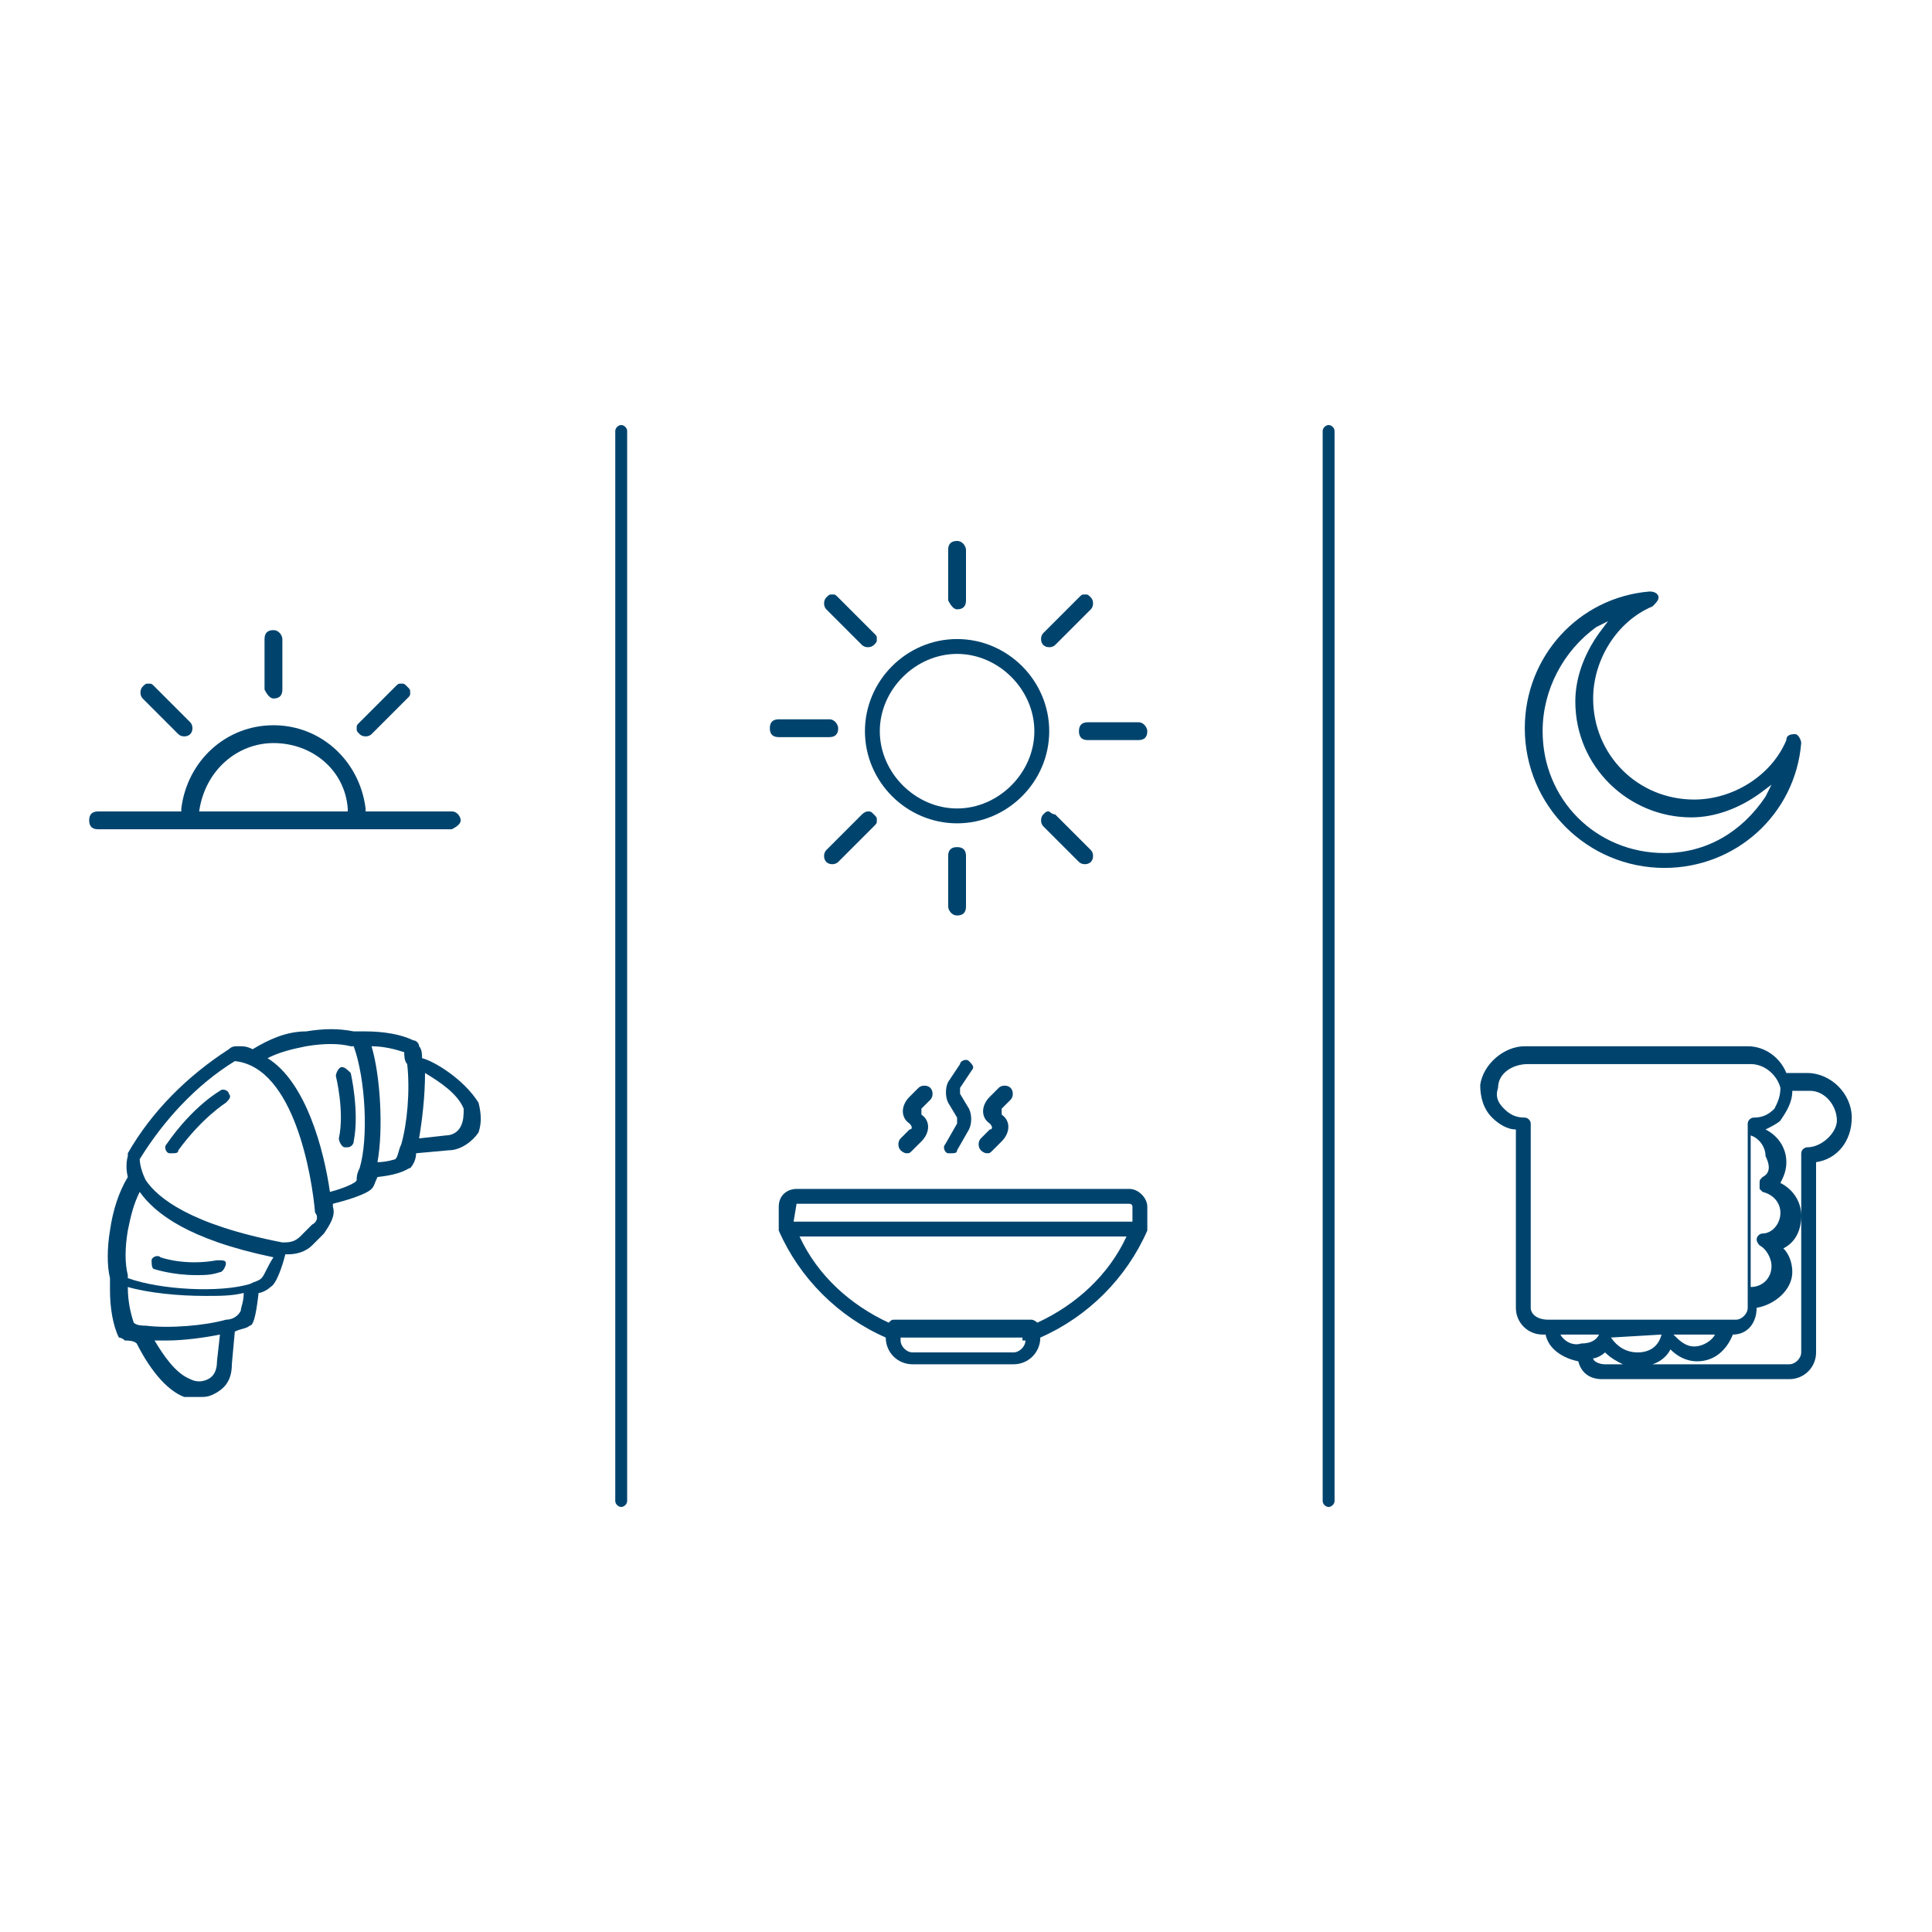<?xml version="1.0" encoding="utf-8"?>
<!-- Generator: Adobe Illustrator 26.0.3, SVG Export Plug-In . SVG Version: 6.00 Build 0)  -->
<svg version="1.1" id="Ebene_1" xmlns="http://www.w3.org/2000/svg" xmlns:xlink="http://www.w3.org/1999/xlink" x="0px" y="0px"
	 viewBox="0 0 65 65" style="enable-background:new 0 0 65 65;" xml:space="preserve">
<style type="text/css">
	.st0{fill:#00446E;}
</style>
<g>
	<path class="st0" d="M20.9,14.3c-0.1,0-0.2,0.1-0.2,0.2v36c0,0.1,0.1,0.2,0.2,0.2s0.2-0.1,0.2-0.2v-36C21.1,14.4,21,14.3,20.9,14.3
		z"/>
	<path class="st0" d="M44.7,14.3c-0.1,0-0.2,0.1-0.2,0.2v36c0,0.1,0.1,0.2,0.2,0.2s0.2-0.1,0.2-0.2v-36
		C44.9,14.4,44.8,14.3,44.7,14.3z"/>
	<path class="st0" d="M56,29.2c2.4,0,4.4-1.8,4.6-4.2c0-0.1-0.1-0.3-0.2-0.3c-0.1,0-0.3,0-0.3,0.2c-0.5,1.2-1.8,2-3.1,2
		c-1.9,0-3.4-1.5-3.4-3.4c0-1.3,0.8-2.6,2-3.1c0.1-0.1,0.2-0.2,0.2-0.3c0-0.1-0.1-0.2-0.3-0.2c0,0,0,0,0,0c-2.4,0.2-4.2,2.2-4.2,4.6
		C51.3,27.1,53.4,29.2,56,29.2z M53.7,21.1l0.4-0.2l-0.3,0.4c-0.5,0.7-0.8,1.5-0.8,2.3c0,2.2,1.8,3.9,3.9,3.9c0.8,0,1.6-0.3,2.3-0.8
		l0.4-0.3l-0.2,0.4c-0.8,1.2-2,1.9-3.4,1.9c-2.3,0-4.1-1.8-4.1-4.1C51.9,23.2,52.6,21.9,53.7,21.1z"/>
	<path class="st0" d="M32.2,27.7c1.7,0,3.1-1.4,3.1-3.1c0-1.7-1.4-3.1-3.1-3.1c-1.7,0-3.1,1.4-3.1,3.1
		C29.1,26.3,30.5,27.7,32.2,27.7z M32.2,22c1.4,0,2.6,1.2,2.6,2.6s-1.2,2.6-2.6,2.6c-1.4,0-2.6-1.2-2.6-2.6S30.8,22,32.2,22z"/>
	<path class="st0" d="M32.2,20.5c0.2,0,0.3-0.1,0.3-0.3v-1.7c0-0.1-0.1-0.3-0.3-0.3c-0.2,0-0.3,0.1-0.3,0.3v1.7
		C32,20.4,32.1,20.5,32.2,20.5z"/>
	<path class="st0" d="M32.5,30.5v-1.7c0-0.2-0.1-0.3-0.3-0.3c-0.2,0-0.3,0.1-0.3,0.3v1.7c0,0.1,0.1,0.3,0.3,0.3
		C32.4,30.8,32.5,30.7,32.5,30.5z"/>
	<path class="st0" d="M27.9,24.8c0.2,0,0.3-0.1,0.3-0.3c0-0.1-0.1-0.3-0.3-0.3h-1.7c-0.2,0-0.3,0.1-0.3,0.3c0,0.2,0.1,0.3,0.3,0.3
		H27.9z"/>
	<path class="st0" d="M36.3,24.6c0,0.2,0.1,0.3,0.3,0.3h1.7c0.2,0,0.3-0.1,0.3-0.3c0-0.1-0.1-0.3-0.3-0.3h-1.7
		C36.4,24.3,36.3,24.4,36.3,24.6z"/>
	<path class="st0" d="M29,21.7c0.1,0.1,0.3,0.1,0.4,0c0.1-0.1,0.1-0.1,0.1-0.2c0-0.1,0-0.1-0.1-0.2l-1.2-1.2
		c-0.1-0.1-0.1-0.1-0.2-0.1c-0.1,0-0.1,0-0.2,0.1c-0.1,0.1-0.1,0.3,0,0.4L29,21.7z"/>
	<path class="st0" d="M35.3,27.3c-0.1,0-0.1,0-0.2,0.1c-0.1,0.1-0.1,0.3,0,0.4l1.2,1.2c0.1,0.1,0.3,0.1,0.4,0c0.1-0.1,0.1-0.3,0-0.4
		l-1.2-1.2C35.4,27.4,35.3,27.3,35.3,27.3z"/>
	<path class="st0" d="M29,27.4l-1.2,1.2c-0.1,0.1-0.1,0.3,0,0.4c0.1,0.1,0.3,0.1,0.4,0l1.2-1.2c0.1-0.1,0.1-0.1,0.1-0.2
		c0-0.1,0-0.1-0.1-0.2c-0.1-0.1-0.1-0.1-0.2-0.1C29.1,27.3,29,27.4,29,27.4z"/>
	<path class="st0" d="M35.5,21.7l1.2-1.2c0.1-0.1,0.1-0.3,0-0.4c-0.1-0.1-0.1-0.1-0.2-0.1c-0.1,0-0.1,0-0.2,0.1l-1.2,1.2
		c-0.1,0.1-0.1,0.3,0,0.4C35.2,21.8,35.4,21.8,35.5,21.7z"/>
	<path class="st0" d="M9.2,23.5c0.2,0,0.3-0.1,0.3-0.3v-1.7c0-0.1-0.1-0.3-0.3-0.3c-0.2,0-0.3,0.1-0.3,0.3v1.7
		C9,23.4,9.1,23.5,9.2,23.5z"/>
	<path class="st0" d="M15.5,27.6c0-0.1-0.1-0.3-0.3-0.3h-2.9l0-0.1c-0.2-1.6-1.5-2.8-3.1-2.8c-1.6,0-2.9,1.2-3.1,2.8l0,0.1H3.3
		c-0.2,0-0.3,0.1-0.3,0.3c0,0.2,0.1,0.3,0.3,0.3h11.9C15.4,27.8,15.5,27.7,15.5,27.6z M6.7,27.3L6.7,27.3C6.9,25.9,8,25,9.2,25
		c1.3,0,2.4,0.9,2.5,2.2l0,0.1H6.7z"/>
	<path class="st0" d="M6,24.7c0.1,0.1,0.3,0.1,0.4,0c0.1-0.1,0.1-0.3,0-0.4l-1.2-1.2c-0.1-0.1-0.1-0.1-0.2-0.1c-0.1,0-0.1,0-0.2,0.1
		c-0.1,0.1-0.1,0.3,0,0.4L6,24.7z"/>
	<path class="st0" d="M12.5,24.7l1.2-1.2c0.1-0.1,0.1-0.1,0.1-0.2c0-0.1,0-0.1-0.1-0.2c-0.1-0.1-0.1-0.1-0.2-0.1
		c-0.1,0-0.1,0-0.2,0.1l-1.2,1.2C12,24.4,12,24.4,12,24.5c0,0.1,0,0.1,0.1,0.2C12.2,24.8,12.4,24.8,12.5,24.7z"/>
	<path class="st0" d="M38,40H26.8c-0.3,0-0.6,0.2-0.6,0.6v0.7c0,0,0,0,0,0c0,0,0,0,0,0c0,0,0,0,0,0c0,0,0,0.1,0,0.1
		c0.7,1.6,2,2.9,3.6,3.6v0c0,0.5,0.4,0.9,0.9,0.9h3.4c0.5,0,0.9-0.4,0.9-0.9v0c1.6-0.7,2.9-2,3.6-3.6c0,0,0-0.1,0-0.1v-0.7
		C38.6,40.3,38.3,40,38,40z M26.8,40.5H38c0,0,0.1,0,0.1,0.1v0.5H26.7L26.8,40.5C26.7,40.6,26.8,40.5,26.8,40.5z M34.5,45.1
		c0,0.2-0.2,0.4-0.4,0.4h-3.4c-0.2,0-0.4-0.2-0.4-0.4v-0.1h4.1V45.1z M34.9,44.5c0,0-0.1-0.1-0.2-0.1h-4.6c-0.1,0-0.1,0-0.2,0.1
		c-1.3-0.6-2.4-1.6-3-2.9h11C37.3,42.9,36.2,43.9,34.9,44.5z"/>
	<path class="st0" d="M31.3,37c0.1-0.1,0.1-0.3,0-0.4s-0.3-0.1-0.4,0l-0.3,0.3c-0.3,0.3-0.3,0.7,0,0.9c0.1,0.1,0.1,0.2,0,0.2
		l-0.3,0.3c-0.1,0.1-0.1,0.3,0,0.4c0,0,0.1,0.1,0.2,0.1s0.1,0,0.2-0.1l0.3-0.3c0.3-0.3,0.3-0.7,0-0.9c0,0,0-0.1,0-0.1
		c0,0,0-0.1,0-0.1L31.3,37z"/>
	<path class="st0" d="M34,37c0.1-0.1,0.1-0.3,0-0.4c-0.1-0.1-0.3-0.1-0.4,0l-0.3,0.3c-0.3,0.3-0.3,0.7,0,0.9c0.1,0.1,0.1,0.2,0,0.2
		l-0.3,0.3c-0.1,0.1-0.1,0.3,0,0.4c0,0,0.1,0.1,0.2,0.1s0.1,0,0.2-0.1l0.3-0.3c0.3-0.3,0.3-0.7,0-0.9c0,0,0-0.1,0-0.1
		c0,0,0-0.1,0-0.1L34,37z"/>
	<path class="st0" d="M32.6,35.7c-0.1-0.1-0.3,0-0.3,0.1l-0.4,0.6c-0.1,0.2-0.1,0.5,0,0.7l0.3,0.5c0,0.1,0,0.1,0,0.2l-0.4,0.7
		c-0.1,0.1,0,0.3,0.1,0.3c0,0,0.1,0,0.1,0c0.1,0,0.2,0,0.2-0.1l0.4-0.7c0.1-0.2,0.1-0.5,0-0.7l-0.3-0.5c0-0.1,0-0.1,0-0.2l0.4-0.6
		C32.8,35.9,32.7,35.8,32.6,35.7z"/>
	<path class="st0" d="M60.8,36.1C60.8,36.1,60.8,36.1,60.8,36.1l-0.7,0c-0.2-0.5-0.7-0.9-1.3-0.9h-7.5c-0.7,0-1.4,0.6-1.5,1.3
		c0,0.4,0.1,0.8,0.4,1.1c0.2,0.2,0.5,0.4,0.8,0.4v6c0,0.5,0.4,0.9,0.9,0.9H52c0.1,0.5,0.6,0.8,1.1,0.9c0.1,0.4,0.4,0.6,0.8,0.6h6.3
		c0.5,0,0.9-0.4,0.9-0.9v-6.4c0.7-0.1,1.2-0.7,1.2-1.5C62.3,36.8,61.6,36.1,60.8,36.1z M51.5,44v-6.2c0-0.1-0.1-0.2-0.2-0.2
		c-0.3,0-0.5-0.1-0.7-0.3c-0.2-0.2-0.3-0.4-0.2-0.7c0-0.5,0.5-0.8,1-0.8h7.5c0.5,0,0.9,0.4,1,0.8c0,0.3-0.1,0.5-0.2,0.7
		c-0.2,0.2-0.4,0.3-0.7,0.3c0,0,0,0,0,0c-0.1,0-0.2,0.1-0.2,0.2V44c0,0.2-0.2,0.4-0.4,0.4h-6.3C51.7,44.4,51.5,44.2,51.5,44z
		 M59.3,39.6C59.3,39.6,59.3,39.6,59.3,39.6C59.3,39.6,59.3,39.6,59.3,39.6C59.3,39.7,59.3,39.7,59.3,39.6c-0.1,0.1-0.1,0.1-0.1,0.2
		c0,0,0,0,0,0c0,0,0,0.1,0,0.1c0,0,0,0.1,0,0.1c0,0,0,0,0,0c0,0,0,0,0,0c0,0,0.1,0.1,0.1,0.1c0.4,0.1,0.6,0.4,0.6,0.7
		c0,0.4-0.3,0.7-0.6,0.7h0c-0.1,0-0.2,0.1-0.2,0.2c0,0.1,0.1,0.2,0.1,0.2c0.2,0.1,0.4,0.4,0.4,0.7c0,0.4-0.3,0.7-0.7,0.7v-5.1
		c0.3,0.1,0.5,0.4,0.5,0.7C59.6,39.3,59.5,39.5,59.3,39.6z M54.2,45C54.2,44.9,54.2,44.9,54.2,45C54.2,44.9,54.2,44.9,54.2,45
		l1.7-0.1c-0.1,0.4-0.4,0.6-0.8,0.6C54.7,45.5,54.4,45.3,54.2,45z M57.7,44.9c-0.1,0.2-0.4,0.4-0.7,0.4c-0.3,0-0.5-0.2-0.7-0.4H57.7
		z M52.5,44.9h1.4c0,0,0,0,0,0c0,0,0,0-0.1,0c-0.1,0.2-0.3,0.3-0.6,0.3C52.9,45.3,52.6,45.1,52.5,44.9z M53.6,45.7
		c0.1,0,0.3-0.1,0.4-0.2c0.2,0.2,0.4,0.3,0.6,0.4h-0.6C53.8,45.9,53.6,45.8,53.6,45.7z M60.8,38.6c-0.1,0-0.2,0.1-0.2,0.2v6.7
		c0,0.2-0.2,0.4-0.4,0.4h-4.6c0.3-0.1,0.5-0.3,0.6-0.5c0.2,0.2,0.5,0.4,0.9,0.4c0.6,0,1-0.4,1.2-0.9c0.5,0,0.8-0.4,0.8-0.9v0
		c0.6-0.1,1.2-0.6,1.2-1.2c0-0.3-0.1-0.6-0.3-0.8c0.4-0.2,0.6-0.6,0.6-1.1c0-0.5-0.3-0.9-0.7-1.1c0.1-0.2,0.2-0.4,0.2-0.7
		c0-0.5-0.3-0.9-0.7-1.1c0.2-0.1,0.4-0.2,0.5-0.3c0.2-0.3,0.4-0.6,0.4-1h0.6c0,0,0,0,0,0c0.5,0,0.9,0.5,0.9,1
		C61.8,38.1,61.3,38.6,60.8,38.6z"/>
	<path class="st0" d="M14.2,35.6c0-0.1,0-0.3-0.1-0.4c0-0.1-0.1-0.2-0.2-0.2c-0.4-0.2-1-0.3-1.6-0.3c-0.1,0-0.2,0-0.4,0c0,0,0,0,0,0
		c-0.5-0.1-1-0.1-1.6,0C9.6,34.7,9,35,8.5,35.3c-0.2-0.1-0.3-0.1-0.5-0.1c-0.1,0-0.2,0-0.3,0.1c-1.4,0.9-2.6,2.1-3.4,3.5
		c0,0,0,0,0,0.1c0,0-0.1,0.3,0,0.7c-0.3,0.5-0.5,1.1-0.6,1.8c-0.1,0.6-0.1,1.2,0,1.6c0,0.1,0,0.3,0,0.4c0,0.6,0.1,1.2,0.3,1.6
		C4,45,4.1,45,4.2,45.1c0.1,0,0.3,0,0.4,0.1c0.2,0.4,0.8,1.5,1.6,1.8C6.4,47,6.5,47,6.7,47c0.2,0,0.3,0,0.5-0.1
		c0.4-0.2,0.6-0.5,0.6-1l0.1-1.1c0.2-0.1,0.4-0.1,0.5-0.2c0.1,0,0.2-0.2,0.3-1.1c0.1,0,0.3-0.1,0.4-0.2c0.2-0.1,0.4-0.7,0.5-1.1
		c0,0,0.1,0,0.1,0c0.3,0,0.6-0.1,0.8-0.3l0.4-0.4c0.2-0.3,0.4-0.6,0.3-0.9c0,0,0-0.1,0-0.1c0.4-0.1,1.1-0.3,1.3-0.5
		c0.1-0.1,0.1-0.2,0.2-0.4c0.9-0.1,1-0.3,1.1-0.3c0.1-0.1,0.2-0.3,0.2-0.5l1.1-0.1c0.4,0,0.8-0.3,1-0.6c0.1-0.3,0.1-0.6,0-1
		C15.6,36.3,14.6,35.7,14.2,35.6z M7,46.4c-0.2,0.1-0.4,0.1-0.6,0c-0.5-0.2-0.9-0.8-1.2-1.3c0.1,0,0.2,0,0.4,0
		c0.6,0,1.3-0.1,1.8-0.2l-0.1,0.9C7.3,46.1,7.2,46.3,7,46.4z M7.6,44.4c-0.7,0.2-1.9,0.3-2.7,0.2c-0.1,0-0.3,0-0.4-0.1
		c-0.1-0.3-0.2-0.7-0.2-1.2c0.7,0.2,1.7,0.3,2.6,0.3c0.5,0,0.9,0,1.3-0.1c0,0.3-0.1,0.5-0.1,0.6C8,44.3,7.8,44.4,7.6,44.4z M8.8,43
		c-0.1,0.1-0.2,0.1-0.4,0.2c-1,0.3-3,0.2-4.1-0.2c0,0,0-0.1,0-0.1c-0.1-0.4-0.1-0.9,0-1.5c0.1-0.5,0.2-0.9,0.4-1.3
		c0.5,0.7,1.6,1.6,4.5,2.2C9,42.6,8.9,42.9,8.8,43z M10.5,41.2l-0.4,0.4c-0.2,0.2-0.4,0.2-0.6,0.2c-3.1-0.6-4.2-1.5-4.6-2.1
		c-0.2-0.4-0.2-0.7-0.2-0.7c0.8-1.3,1.9-2.5,3.2-3.3c2,0.2,2.6,3.9,2.7,5.1C10.7,40.9,10.7,41.1,10.5,41.2z M11.1,40.1
		c-0.2-1.4-0.8-3.7-2.1-4.5c0.4-0.2,0.8-0.3,1.3-0.4c0.6-0.1,1.1-0.1,1.5,0c0,0,0,0,0,0c0,0,0.1,0,0.1,0c0.4,1.1,0.5,3.1,0.2,4.1
		c-0.1,0.2-0.1,0.3-0.1,0.4C12,39.8,11.5,40,11.1,40.1z M12.7,39.1c0.2-1.1,0.1-2.9-0.2-3.9c0.4,0,0.8,0.1,1.1,0.2
		c0,0.1,0,0.3,0.1,0.4c0.1,0.9,0,2-0.2,2.7c-0.1,0.2-0.1,0.4-0.2,0.5C13.3,39,13,39.1,12.7,39.1z M15.5,37.9
		c-0.1,0.2-0.3,0.3-0.5,0.3l-0.9,0.1c0.1-0.6,0.2-1.4,0.2-2.2c0.5,0.3,1.1,0.7,1.3,1.2C15.6,37.5,15.6,37.7,15.5,37.9z"/>
	<path class="st0" d="M7.4,36.7c0,0-0.9,0.5-1.8,1.8c-0.1,0.1,0,0.3,0.1,0.3c0,0,0.1,0,0.1,0c0.1,0,0.2,0,0.2-0.1
		c0.8-1.1,1.6-1.6,1.6-1.6c0.1-0.1,0.2-0.2,0.1-0.3C7.7,36.7,7.5,36.6,7.4,36.7z"/>
	<path class="st0" d="M7.3,42.4c-1.1,0.2-1.9-0.1-1.9-0.1c-0.1-0.1-0.3,0-0.3,0.1s0,0.3,0.1,0.3c0,0,0.6,0.2,1.4,0.2
		c0.3,0,0.5,0,0.8-0.1c0.1,0,0.2-0.2,0.2-0.3C7.6,42.4,7.5,42.4,7.3,42.4z"/>
	<path class="st0" d="M11.5,35.9c-0.1,0-0.2,0.2-0.2,0.3c0,0,0.3,1.2,0.1,2.1c0,0.1,0.1,0.3,0.2,0.3c0,0,0,0,0.1,0
		c0.1,0,0.2-0.1,0.2-0.2c0.2-1-0.1-2.3-0.1-2.3C11.7,36,11.6,35.9,11.5,35.9z"/>
</g>
</svg>
